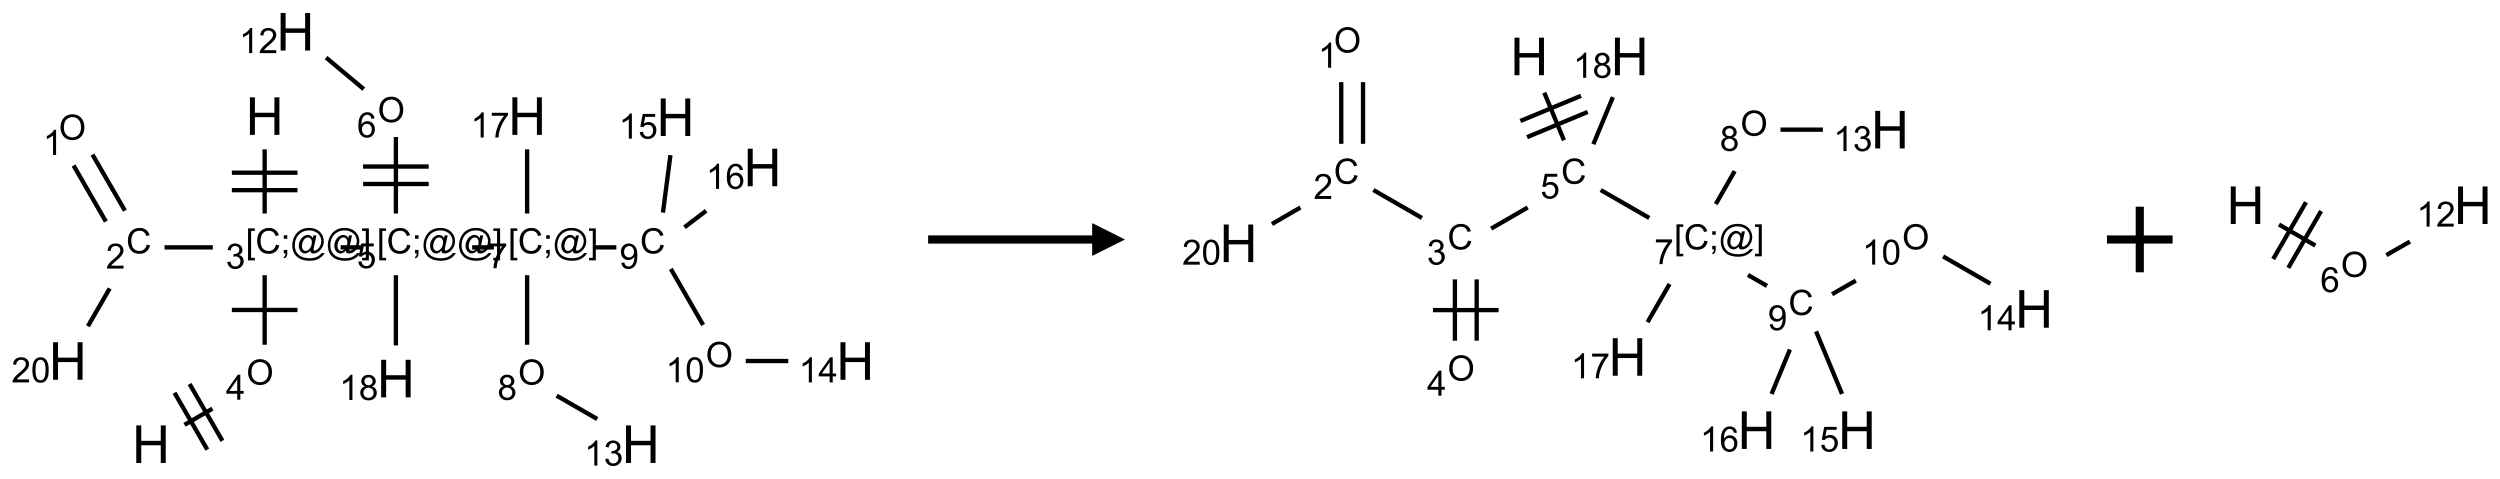 <?xml version="1.0" encoding="UTF-8"?>
<svg xmlns="http://www.w3.org/2000/svg" xmlns:xlink="http://www.w3.org/1999/xlink" width="762" height="146" viewBox="0 0 762 146">
<defs>
<g>
<g id="glyph-0-0">
<path d="M 2 0 L 2 -10 L 10 -10 L 10 0 Z M 2.25 -0.25 L 9.75 -0.25 L 9.75 -9.75 L 2.25 -9.75 Z M 2.25 -0.25 "/>
</g>
<g id="glyph-0-1">
<path d="M 1.281 0 L 1.281 -11.453 L 2.797 -11.453 L 2.797 -6.75 L 8.75 -6.75 L 8.75 -11.453 L 10.266 -11.453 L 10.266 0 L 8.75 0 L 8.75 -5.398 L 2.797 -5.398 L 2.797 0 Z M 1.281 0 "/>
</g>
<g id="glyph-1-0">
<path d="M 1.332 0 L 1.332 -6.668 L 6.668 -6.668 L 6.668 0 Z M 1.5 -0.168 L 6.5 -0.168 L 6.5 -6.5 L 1.5 -6.5 Z M 1.5 -0.168 "/>
</g>
<g id="glyph-1-1">
<path d="M 0.723 2.121 L 0.723 -7.637 L 2.793 -7.637 L 2.793 -6.859 L 1.66 -6.859 L 1.66 1.344 L 2.793 1.344 L 2.793 2.121 Z M 0.723 2.121 "/>
</g>
<g id="glyph-1-2">
<path d="M 6.27 -2.676 L 7.281 -2.422 C 7.07 -1.594 6.688 -0.961 6.137 -0.523 C 5.586 -0.086 4.914 0.129 4.121 0.129 C 3.297 0.129 2.629 -0.039 2.113 -0.371 C 1.598 -0.707 1.203 -1.191 0.934 -1.828 C 0.664 -2.465 0.531 -3.145 0.531 -3.875 C 0.531 -4.672 0.684 -5.363 0.988 -5.957 C 1.293 -6.547 1.723 -6.996 2.285 -7.305 C 2.844 -7.613 3.461 -7.766 4.137 -7.766 C 4.898 -7.766 5.543 -7.57 6.062 -7.184 C 6.582 -6.793 6.945 -6.246 7.152 -5.543 L 6.156 -5.309 C 5.98 -5.863 5.723 -6.266 5.387 -6.52 C 5.051 -6.773 4.625 -6.902 4.113 -6.902 C 3.527 -6.902 3.039 -6.762 2.645 -6.48 C 2.25 -6.199 1.973 -5.82 1.812 -5.348 C 1.652 -4.871 1.574 -4.383 1.574 -3.879 C 1.574 -3.23 1.668 -2.664 1.855 -2.18 C 2.047 -1.695 2.34 -1.332 2.738 -1.094 C 3.137 -0.855 3.57 -0.734 4.035 -0.734 C 4.602 -0.734 5.082 -0.898 5.473 -1.223 C 5.867 -1.551 6.133 -2.035 6.27 -2.676 Z M 6.27 -2.676 "/>
</g>
<g id="glyph-1-3">
<path d="M 0.949 -4.465 L 0.949 -5.531 L 2.016 -5.531 L 2.016 -4.465 Z M 0.949 0 L 0.949 -1.066 L 2.016 -1.066 L 2.016 0 C 2.016 0.391 1.945 0.711 1.809 0.949 C 1.668 1.191 1.449 1.379 1.145 1.512 L 0.887 1.109 C 1.082 1.023 1.23 0.895 1.324 0.727 C 1.418 0.559 1.469 0.316 1.48 0 Z M 0.949 0 "/>
</g>
<g id="glyph-1-4">
<path d="M 6.047 -0.848 C 5.82 -0.59 5.57 -0.379 5.289 -0.223 C 5.008 -0.062 4.73 0.016 4.449 0.016 C 4.141 0.016 3.84 -0.074 3.547 -0.254 C 3.254 -0.434 3.02 -0.715 2.836 -1.09 C 2.652 -1.465 2.562 -1.875 2.562 -2.324 C 2.562 -2.875 2.703 -3.43 2.988 -3.98 C 3.27 -4.535 3.621 -4.953 4.043 -5.23 C 4.461 -5.508 4.871 -5.645 5.266 -5.645 C 5.566 -5.645 5.855 -5.566 6.129 -5.41 C 6.402 -5.25 6.641 -5.012 6.84 -4.688 L 7.016 -5.496 L 7.949 -5.496 L 7.199 -2 C 7.094 -1.516 7.043 -1.246 7.043 -1.191 C 7.043 -1.098 7.078 -1.02 7.148 -0.949 C 7.219 -0.883 7.305 -0.848 7.406 -0.848 C 7.59 -0.848 7.832 -0.953 8.129 -1.168 C 8.527 -1.445 8.84 -1.816 9.07 -2.285 C 9.301 -2.75 9.418 -3.234 9.418 -3.73 C 9.418 -4.309 9.27 -4.852 8.973 -5.355 C 8.676 -5.859 8.23 -6.262 7.645 -6.562 C 7.055 -6.863 6.406 -7.016 5.691 -7.016 C 4.879 -7.016 4.137 -6.824 3.465 -6.445 C 2.793 -6.066 2.273 -5.52 1.902 -4.809 C 1.535 -4.098 1.348 -3.34 1.348 -2.527 C 1.348 -1.676 1.535 -0.941 1.902 -0.328 C 2.273 0.285 2.809 0.742 3.508 1.035 C 4.207 1.328 4.984 1.473 5.832 1.473 C 6.742 1.473 7.504 1.32 8.121 1.016 C 8.734 0.711 9.195 0.34 9.5 -0.098 L 10.441 -0.098 C 10.266 0.266 9.961 0.637 9.531 1.016 C 9.102 1.395 8.59 1.695 7.996 1.914 C 7.402 2.133 6.688 2.246 5.848 2.246 C 5.078 2.246 4.367 2.145 3.715 1.949 C 3.066 1.75 2.512 1.453 2.051 1.055 C 1.594 0.656 1.25 0.199 1.016 -0.316 C 0.723 -0.973 0.578 -1.684 0.578 -2.441 C 0.578 -3.289 0.75 -4.098 1.098 -4.863 C 1.523 -5.805 2.125 -6.527 2.902 -7.027 C 3.684 -7.527 4.629 -7.777 5.738 -7.777 C 6.602 -7.777 7.375 -7.602 8.059 -7.246 C 8.746 -6.895 9.285 -6.371 9.684 -5.672 C 10.02 -5.07 10.188 -4.418 10.188 -3.715 C 10.188 -2.707 9.832 -1.812 9.125 -1.031 C 8.492 -0.328 7.801 0.02 7.051 0.02 C 6.812 0.02 6.617 -0.016 6.473 -0.09 C 6.324 -0.16 6.215 -0.266 6.145 -0.402 C 6.102 -0.488 6.066 -0.637 6.047 -0.848 Z M 3.527 -2.262 C 3.527 -1.785 3.641 -1.414 3.863 -1.152 C 4.09 -0.887 4.348 -0.754 4.641 -0.754 C 4.836 -0.754 5.039 -0.812 5.254 -0.93 C 5.469 -1.047 5.676 -1.219 5.871 -1.449 C 6.066 -1.676 6.23 -1.969 6.355 -2.32 C 6.48 -2.672 6.543 -3.027 6.543 -3.379 C 6.543 -3.852 6.426 -4.219 6.191 -4.48 C 5.957 -4.738 5.672 -4.871 5.332 -4.871 C 5.109 -4.871 4.902 -4.812 4.707 -4.699 C 4.512 -4.586 4.32 -4.406 4.137 -4.156 C 3.953 -3.906 3.805 -3.602 3.691 -3.246 C 3.582 -2.887 3.527 -2.559 3.527 -2.262 Z M 3.527 -2.262 "/>
</g>
<g id="glyph-1-5">
<path d="M 2.27 2.121 L 0.203 2.121 L 0.203 1.344 L 1.332 1.344 L 1.332 -6.859 L 0.203 -6.859 L 0.203 -7.637 L 2.27 -7.637 Z M 2.27 2.121 "/>
</g>
<g id="glyph-1-6">
<path d="M 0.449 -2.016 L 1.387 -2.141 C 1.492 -1.609 1.676 -1.227 1.934 -0.992 C 2.191 -0.758 2.508 -0.641 2.879 -0.641 C 3.32 -0.641 3.695 -0.793 3.996 -1.098 C 4.301 -1.402 4.453 -1.781 4.453 -2.234 C 4.453 -2.664 4.312 -3.02 4.031 -3.301 C 3.75 -3.578 3.391 -3.719 2.957 -3.719 C 2.781 -3.719 2.562 -3.684 2.297 -3.613 L 2.402 -4.438 C 2.465 -4.43 2.516 -4.426 2.551 -4.426 C 2.949 -4.426 3.312 -4.531 3.629 -4.738 C 3.949 -4.949 4.109 -5.27 4.109 -5.703 C 4.109 -6.047 3.992 -6.332 3.762 -6.559 C 3.527 -6.785 3.227 -6.895 2.859 -6.895 C 2.496 -6.895 2.191 -6.781 1.949 -6.551 C 1.707 -6.324 1.547 -5.98 1.48 -5.52 L 0.543 -5.688 C 0.656 -6.316 0.918 -6.805 1.324 -7.148 C 1.73 -7.492 2.234 -7.668 2.84 -7.668 C 3.254 -7.668 3.641 -7.578 3.988 -7.398 C 4.34 -7.219 4.609 -6.977 4.793 -6.668 C 4.98 -6.359 5.074 -6.031 5.074 -5.684 C 5.074 -5.352 4.984 -5.051 4.809 -4.781 C 4.629 -4.512 4.367 -4.297 4.02 -4.137 C 4.473 -4.031 4.824 -3.816 5.074 -3.488 C 5.324 -3.16 5.449 -2.75 5.449 -2.254 C 5.449 -1.59 5.203 -1.023 4.719 -0.559 C 4.234 -0.098 3.617 0.137 2.875 0.137 C 2.203 0.137 1.648 -0.062 1.207 -0.465 C 0.762 -0.863 0.512 -1.379 0.449 -2.016 Z M 0.449 -2.016 "/>
</g>
<g id="glyph-1-7">
<path d="M 5.371 -0.902 L 5.371 0 L 0.324 0 C 0.316 -0.227 0.352 -0.441 0.434 -0.652 C 0.562 -0.996 0.766 -1.332 1.051 -1.668 C 1.332 -2 1.742 -2.387 2.277 -2.824 C 3.105 -3.504 3.668 -4.043 3.957 -4.441 C 4.25 -4.84 4.395 -5.215 4.395 -5.566 C 4.395 -5.938 4.262 -6.254 3.996 -6.508 C 3.73 -6.762 3.387 -6.891 2.957 -6.891 C 2.508 -6.891 2.145 -6.754 1.875 -6.484 C 1.605 -6.215 1.469 -5.84 1.465 -5.359 L 0.5 -5.457 C 0.566 -6.176 0.812 -6.727 1.246 -7.102 C 1.676 -7.477 2.254 -7.668 2.98 -7.668 C 3.711 -7.668 4.293 -7.465 4.719 -7.059 C 5.145 -6.652 5.359 -6.148 5.359 -5.547 C 5.359 -5.242 5.297 -4.941 5.172 -4.645 C 5.047 -4.352 4.84 -4.039 4.551 -3.715 C 4.262 -3.387 3.777 -2.938 3.105 -2.371 C 2.543 -1.898 2.18 -1.578 2.02 -1.41 C 1.859 -1.242 1.73 -1.07 1.625 -0.902 Z M 5.371 -0.902 "/>
</g>
<g id="glyph-1-8">
<path d="M 0.516 -3.719 C 0.516 -4.984 0.855 -5.977 1.535 -6.695 C 2.215 -7.414 3.094 -7.77 4.172 -7.77 C 4.875 -7.77 5.512 -7.602 6.078 -7.266 C 6.645 -6.93 7.074 -6.461 7.371 -5.855 C 7.668 -5.254 7.816 -4.57 7.816 -3.809 C 7.816 -3.035 7.66 -2.34 7.348 -1.73 C 7.035 -1.117 6.594 -0.656 6.02 -0.34 C 5.449 -0.027 4.828 0.129 4.168 0.129 C 3.449 0.129 2.805 -0.043 2.238 -0.391 C 1.672 -0.738 1.246 -1.211 0.953 -1.812 C 0.66 -2.414 0.516 -3.047 0.516 -3.719 Z M 1.559 -3.703 C 1.559 -2.781 1.805 -2.059 2.301 -1.527 C 2.793 -1 3.414 -0.734 4.16 -0.734 C 4.922 -0.734 5.547 -1 6.039 -1.535 C 6.531 -2.07 6.777 -2.828 6.777 -3.812 C 6.777 -4.434 6.672 -4.977 6.461 -5.441 C 6.25 -5.902 5.945 -6.262 5.539 -6.52 C 5.133 -6.773 4.68 -6.902 4.176 -6.902 C 3.461 -6.902 2.848 -6.656 2.332 -6.164 C 1.816 -5.672 1.559 -4.852 1.559 -3.703 Z M 1.559 -3.703 "/>
</g>
<g id="glyph-1-9">
<path d="M 3.973 0 L 3.035 0 L 3.035 -5.973 C 2.809 -5.758 2.516 -5.543 2.148 -5.328 C 1.781 -5.113 1.453 -4.953 1.16 -4.844 L 1.16 -5.75 C 1.684 -5.996 2.145 -6.297 2.535 -6.645 C 2.93 -6.996 3.207 -7.336 3.371 -7.668 L 3.973 -7.668 Z M 3.973 0 "/>
</g>
<g id="glyph-1-10">
<path d="M 0.441 -3.766 C 0.441 -4.668 0.535 -5.395 0.723 -5.945 C 0.906 -6.496 1.184 -6.922 1.551 -7.219 C 1.918 -7.516 2.375 -7.668 2.934 -7.668 C 3.344 -7.668 3.703 -7.586 4.012 -7.418 C 4.32 -7.254 4.574 -7.016 4.777 -6.707 C 4.977 -6.395 5.137 -6.016 5.25 -5.57 C 5.363 -5.125 5.422 -4.523 5.422 -3.766 C 5.422 -2.871 5.328 -2.148 5.145 -1.598 C 4.961 -1.047 4.688 -0.621 4.32 -0.32 C 3.953 -0.02 3.492 0.129 2.934 0.129 C 2.195 0.129 1.617 -0.133 1.199 -0.66 C 0.695 -1.297 0.441 -2.332 0.441 -3.766 Z M 1.406 -3.766 C 1.406 -2.512 1.555 -1.68 1.848 -1.262 C 2.141 -0.848 2.5 -0.641 2.934 -0.641 C 3.363 -0.641 3.727 -0.848 4.02 -1.266 C 4.312 -1.684 4.457 -2.516 4.457 -3.766 C 4.457 -5.023 4.312 -5.859 4.02 -6.27 C 3.727 -6.684 3.359 -6.891 2.922 -6.891 C 2.492 -6.891 2.148 -6.707 1.891 -6.344 C 1.566 -5.879 1.406 -5.02 1.406 -3.766 Z M 1.406 -3.766 "/>
</g>
<g id="glyph-1-11">
<path d="M 3.449 0 L 3.449 -1.828 L 0.137 -1.828 L 0.137 -2.688 L 3.621 -7.637 L 4.387 -7.637 L 4.387 -2.688 L 5.418 -2.688 L 5.418 -1.828 L 4.387 -1.828 L 4.387 0 Z M 3.449 -2.688 L 3.449 -6.129 L 1.059 -2.688 Z M 3.449 -2.688 "/>
</g>
<g id="glyph-1-12">
<path d="M 0.441 -2 L 1.426 -2.082 C 1.5 -1.605 1.668 -1.242 1.934 -1.004 C 2.199 -0.762 2.52 -0.641 2.895 -0.641 C 3.348 -0.641 3.73 -0.812 4.043 -1.152 C 4.355 -1.492 4.512 -1.941 4.512 -2.504 C 4.512 -3.039 4.359 -3.461 4.059 -3.77 C 3.758 -4.078 3.367 -4.234 2.879 -4.234 C 2.578 -4.234 2.305 -4.164 2.062 -4.027 C 1.82 -3.891 1.629 -3.715 1.488 -3.496 L 0.609 -3.609 L 1.348 -7.531 L 5.145 -7.531 L 5.145 -6.637 L 2.098 -6.637 L 1.688 -4.582 C 2.145 -4.902 2.625 -5.062 3.129 -5.062 C 3.797 -5.062 4.359 -4.832 4.816 -4.371 C 5.277 -3.91 5.504 -3.312 5.504 -2.59 C 5.504 -1.898 5.305 -1.301 4.902 -0.797 C 4.41 -0.18 3.742 0.129 2.895 0.129 C 2.199 0.129 1.633 -0.062 1.195 -0.453 C 0.758 -0.844 0.504 -1.359 0.441 -2 Z M 0.441 -2 "/>
</g>
<g id="glyph-1-13">
<path d="M 5.309 -5.766 L 4.375 -5.691 C 4.293 -6.059 4.172 -6.328 4.02 -6.496 C 3.766 -6.762 3.453 -6.895 3.082 -6.895 C 2.785 -6.895 2.523 -6.812 2.297 -6.645 C 2 -6.43 1.77 -6.117 1.598 -5.703 C 1.43 -5.289 1.34 -4.703 1.332 -3.938 C 1.559 -4.281 1.836 -4.535 2.16 -4.703 C 2.488 -4.871 2.828 -4.953 3.188 -4.953 C 3.812 -4.953 4.344 -4.723 4.785 -4.262 C 5.223 -3.801 5.441 -3.207 5.441 -2.48 C 5.441 -2 5.34 -1.555 5.133 -1.145 C 4.926 -0.73 4.641 -0.418 4.281 -0.199 C 3.922 0.02 3.512 0.129 3.051 0.129 C 2.27 0.129 1.633 -0.156 1.141 -0.73 C 0.648 -1.305 0.402 -2.254 0.402 -3.574 C 0.402 -5.051 0.672 -6.121 1.219 -6.793 C 1.695 -7.375 2.336 -7.668 3.141 -7.668 C 3.742 -7.668 4.234 -7.5 4.617 -7.16 C 5 -6.824 5.23 -6.359 5.309 -5.766 Z M 1.48 -2.473 C 1.48 -2.152 1.547 -1.844 1.684 -1.547 C 1.82 -1.25 2.016 -1.027 2.262 -0.871 C 2.508 -0.719 2.766 -0.641 3.035 -0.641 C 3.434 -0.641 3.773 -0.801 4.059 -1.121 C 4.344 -1.441 4.484 -1.875 4.484 -2.422 C 4.484 -2.949 4.344 -3.367 4.062 -3.668 C 3.781 -3.973 3.426 -4.125 3 -4.125 C 2.578 -4.125 2.219 -3.973 1.922 -3.668 C 1.625 -3.363 1.48 -2.969 1.48 -2.473 Z M 1.48 -2.473 "/>
</g>
<g id="glyph-1-14">
<path d="M 0.504 -6.637 L 0.504 -7.535 L 5.449 -7.535 L 5.449 -6.809 C 4.961 -6.289 4.48 -5.602 4.004 -4.746 C 3.527 -3.887 3.156 -3.004 2.895 -2.098 C 2.707 -1.461 2.59 -0.762 2.535 0 L 1.574 0 C 1.582 -0.602 1.703 -1.328 1.926 -2.176 C 2.152 -3.027 2.477 -3.848 2.898 -4.637 C 3.32 -5.426 3.77 -6.094 4.246 -6.637 Z M 0.504 -6.637 "/>
</g>
<g id="glyph-1-15">
<path d="M 1.887 -4.141 C 1.496 -4.281 1.207 -4.484 1.02 -4.75 C 0.832 -5.016 0.738 -5.328 0.738 -5.699 C 0.738 -6.254 0.938 -6.719 1.34 -7.098 C 1.738 -7.477 2.27 -7.668 2.934 -7.668 C 3.598 -7.668 4.137 -7.473 4.543 -7.086 C 4.949 -6.699 5.152 -6.227 5.152 -5.672 C 5.152 -5.316 5.059 -5.008 4.871 -4.746 C 4.688 -4.484 4.406 -4.281 4.027 -4.141 C 4.496 -3.988 4.852 -3.742 5.098 -3.402 C 5.34 -3.062 5.465 -2.656 5.465 -2.184 C 5.465 -1.531 5.234 -0.98 4.77 -0.535 C 4.309 -0.09 3.703 0.129 2.949 0.129 C 2.195 0.129 1.586 -0.094 1.125 -0.539 C 0.664 -0.984 0.434 -1.543 0.434 -2.207 C 0.434 -2.703 0.559 -3.121 0.809 -3.457 C 1.062 -3.793 1.422 -4.02 1.887 -4.141 Z M 1.699 -5.73 C 1.699 -5.367 1.812 -5.074 2.047 -4.844 C 2.281 -4.613 2.582 -4.5 2.953 -4.5 C 3.312 -4.5 3.609 -4.613 3.84 -4.84 C 4.07 -5.066 4.188 -5.348 4.188 -5.676 C 4.188 -6.02 4.07 -6.309 3.832 -6.543 C 3.594 -6.777 3.297 -6.895 2.941 -6.895 C 2.586 -6.895 2.289 -6.781 2.051 -6.551 C 1.816 -6.324 1.699 -6.047 1.699 -5.73 Z M 1.395 -2.203 C 1.395 -1.938 1.461 -1.676 1.586 -1.426 C 1.711 -1.176 1.902 -0.984 2.152 -0.848 C 2.402 -0.711 2.672 -0.641 2.957 -0.641 C 3.406 -0.641 3.777 -0.785 4.066 -1.074 C 4.359 -1.363 4.504 -1.727 4.504 -2.172 C 4.504 -2.625 4.355 -2.996 4.055 -3.293 C 3.754 -3.586 3.379 -3.734 2.926 -3.734 C 2.484 -3.734 2.121 -3.59 1.832 -3.297 C 1.543 -3.004 1.395 -2.641 1.395 -2.203 Z M 1.395 -2.203 "/>
</g>
<g id="glyph-1-16">
<path d="M 0.582 -1.766 L 1.484 -1.848 C 1.562 -1.426 1.707 -1.117 1.922 -0.926 C 2.137 -0.734 2.414 -0.641 2.75 -0.641 C 3.039 -0.641 3.289 -0.707 3.508 -0.84 C 3.727 -0.973 3.902 -1.148 4.043 -1.367 C 4.18 -1.586 4.297 -1.887 4.391 -2.262 C 4.484 -2.637 4.531 -3.016 4.531 -3.406 C 4.531 -3.449 4.531 -3.512 4.527 -3.594 C 4.34 -3.297 4.082 -3.055 3.758 -2.867 C 3.434 -2.68 3.082 -2.59 2.703 -2.59 C 2.07 -2.59 1.535 -2.816 1.098 -3.277 C 0.66 -3.734 0.441 -4.34 0.441 -5.09 C 0.441 -5.863 0.672 -6.484 1.129 -6.957 C 1.586 -7.43 2.156 -7.668 2.844 -7.668 C 3.34 -7.668 3.793 -7.531 4.207 -7.266 C 4.617 -7 4.93 -6.617 5.145 -6.121 C 5.355 -5.629 5.465 -4.91 5.465 -3.973 C 5.465 -2.996 5.359 -2.223 5.145 -1.645 C 4.934 -1.066 4.617 -0.625 4.199 -0.324 C 3.781 -0.02 3.293 0.129 2.73 0.129 C 2.133 0.129 1.645 -0.035 1.266 -0.367 C 0.887 -0.699 0.66 -1.164 0.582 -1.766 Z M 4.422 -5.137 C 4.422 -5.676 4.277 -6.102 3.992 -6.418 C 3.707 -6.734 3.359 -6.891 2.957 -6.891 C 2.543 -6.891 2.18 -6.719 1.871 -6.379 C 1.562 -6.039 1.406 -5.598 1.406 -5.059 C 1.406 -4.57 1.555 -4.176 1.848 -3.871 C 2.141 -3.566 2.5 -3.418 2.934 -3.418 C 3.367 -3.418 3.723 -3.57 4.004 -3.871 C 4.281 -4.176 4.422 -4.598 4.422 -5.137 Z M 4.422 -5.137 "/>
</g>
</g>
</defs>
<path fill="none" stroke-width="0.033" stroke-linecap="butt" stroke-linejoin="miter" stroke="rgb(0%, 0%, 0%)" stroke-opacity="1" stroke-miterlimit="10" d="M 1.5 0.896 L 1.5 1.385 " transform="matrix(40, 0, 0, 40, 20.668, 9.68)"/>
<path fill="none" stroke-width="0.033" stroke-linecap="butt" stroke-linejoin="miter" stroke="rgb(0%, 0%, 0%)" stroke-opacity="1" stroke-miterlimit="10" d="M 1.25 1.207 L 1.75 1.207 " transform="matrix(40, 0, 0, 40, 20.668, 9.68)"/>
<path fill="none" stroke-width="0.033" stroke-linecap="butt" stroke-linejoin="miter" stroke="rgb(0%, 0%, 0%)" stroke-opacity="1" stroke-miterlimit="10" d="M 1.25 1.074 L 1.75 1.074 " transform="matrix(40, 0, 0, 40, 20.668, 9.68)"/>
<path fill="none" stroke-width="0.033" stroke-linecap="butt" stroke-linejoin="miter" stroke="rgb(0%, 0%, 0%)" stroke-opacity="1" stroke-miterlimit="10" d="M 1.105 1.643 L 0.737 1.643 " transform="matrix(40, 0, 0, 40, 20.668, 9.68)"/>
<path fill="none" stroke-width="0.033" stroke-linecap="butt" stroke-linejoin="miter" stroke="rgb(0%, 0%, 0%)" stroke-opacity="1" stroke-miterlimit="10" d="M 0.435 1.363 L 0.188 0.936 " transform="matrix(40, 0, 0, 40, 20.668, 9.68)"/>
<path fill="none" stroke-width="0.033" stroke-linecap="butt" stroke-linejoin="miter" stroke="rgb(0%, 0%, 0%)" stroke-opacity="1" stroke-miterlimit="10" d="M 0.29 1.446 L 0.044 1.019 " transform="matrix(40, 0, 0, 40, 20.668, 9.68)"/>
<path fill="none" stroke-width="0.033" stroke-linecap="butt" stroke-linejoin="miter" stroke="rgb(0%, 0%, 0%)" stroke-opacity="1" stroke-miterlimit="10" d="M 0.319 1.956 L 0.153 2.244 " transform="matrix(40, 0, 0, 40, 20.668, 9.68)"/>
<path fill="none" stroke-width="0.033" stroke-linecap="butt" stroke-linejoin="miter" stroke="rgb(0%, 0%, 0%)" stroke-opacity="1" stroke-miterlimit="10" d="M 1.5 1.855 L 1.5 2.385 " transform="matrix(40, 0, 0, 40, 20.668, 9.68)"/>
<path fill="none" stroke-width="0.033" stroke-linecap="butt" stroke-linejoin="miter" stroke="rgb(0%, 0%, 0%)" stroke-opacity="1" stroke-miterlimit="10" d="M 1.25 2.12 L 1.75 2.12 " transform="matrix(40, 0, 0, 40, 20.668, 9.68)"/>
<path fill="none" stroke-width="0.033" stroke-linecap="butt" stroke-linejoin="miter" stroke="rgb(0%, 0%, 0%)" stroke-opacity="1" stroke-miterlimit="10" d="M 1.102 2.872 L 0.889 2.995 " transform="matrix(40, 0, 0, 40, 20.668, 9.68)"/>
<path fill="none" stroke-width="0.033" stroke-linecap="butt" stroke-linejoin="miter" stroke="rgb(0%, 0%, 0%)" stroke-opacity="1" stroke-miterlimit="10" d="M 0.813 2.751 L 1.063 3.184 " transform="matrix(40, 0, 0, 40, 20.668, 9.68)"/>
<path fill="none" stroke-width="0.033" stroke-linecap="butt" stroke-linejoin="miter" stroke="rgb(0%, 0%, 0%)" stroke-opacity="1" stroke-miterlimit="10" d="M 0.928 2.684 L 1.178 3.117 " transform="matrix(40, 0, 0, 40, 20.668, 9.68)"/>
<path fill="none" stroke-width="0.033" stroke-linecap="butt" stroke-linejoin="miter" stroke="rgb(0%, 0%, 0%)" stroke-opacity="1" stroke-miterlimit="10" d="M 2.079 1.643 L 2.246 1.643 " transform="matrix(40, 0, 0, 40, 20.668, 9.68)"/>
<path fill="none" stroke-width="0.033" stroke-linecap="butt" stroke-linejoin="miter" stroke="rgb(0%, 0%, 0%)" stroke-opacity="1" stroke-miterlimit="10" d="M 2.5 1.385 L 2.5 0.802 " transform="matrix(40, 0, 0, 40, 20.668, 9.68)"/>
<path fill="none" stroke-width="0.033" stroke-linecap="butt" stroke-linejoin="miter" stroke="rgb(0%, 0%, 0%)" stroke-opacity="1" stroke-miterlimit="10" d="M 2.75 1.027 L 2.25 1.027 " transform="matrix(40, 0, 0, 40, 20.668, 9.68)"/>
<path fill="none" stroke-width="0.033" stroke-linecap="butt" stroke-linejoin="miter" stroke="rgb(0%, 0%, 0%)" stroke-opacity="1" stroke-miterlimit="10" d="M 2.75 1.16 L 2.25 1.16 " transform="matrix(40, 0, 0, 40, 20.668, 9.68)"/>
<path fill="none" stroke-width="0.033" stroke-linecap="butt" stroke-linejoin="miter" stroke="rgb(0%, 0%, 0%)" stroke-opacity="1" stroke-miterlimit="10" d="M 2.255 0.437 L 1.968 0.197 " transform="matrix(40, 0, 0, 40, 20.668, 9.68)"/>
<path fill="none" stroke-width="0.033" stroke-linecap="butt" stroke-linejoin="miter" stroke="rgb(0%, 0%, 0%)" stroke-opacity="1" stroke-miterlimit="10" d="M 3.081 1.643 L 3.247 1.643 " transform="matrix(40, 0, 0, 40, 20.668, 9.68)"/>
<path fill="none" stroke-width="0.033" stroke-linecap="butt" stroke-linejoin="miter" stroke="rgb(0%, 0%, 0%)" stroke-opacity="1" stroke-miterlimit="10" d="M 3.5 1.855 L 3.5 2.385 " transform="matrix(40, 0, 0, 40, 20.668, 9.68)"/>
<path fill="none" stroke-width="0.033" stroke-linecap="butt" stroke-linejoin="miter" stroke="rgb(0%, 0%, 0%)" stroke-opacity="1" stroke-miterlimit="10" d="M 3.725 2.773 L 4.034 2.951 " transform="matrix(40, 0, 0, 40, 20.668, 9.68)"/>
<path fill="none" stroke-width="0.033" stroke-linecap="butt" stroke-linejoin="miter" stroke="rgb(0%, 0%, 0%)" stroke-opacity="1" stroke-miterlimit="10" d="M 4.013 1.643 L 4.18 1.643 " transform="matrix(40, 0, 0, 40, 20.668, 9.68)"/>
<path fill="none" stroke-width="0.033" stroke-linecap="butt" stroke-linejoin="miter" stroke="rgb(0%, 0%, 0%)" stroke-opacity="1" stroke-miterlimit="10" d="M 4.595 1.807 L 4.841 2.234 " transform="matrix(40, 0, 0, 40, 20.668, 9.68)"/>
<path fill="none" stroke-width="0.033" stroke-linecap="butt" stroke-linejoin="miter" stroke="rgb(0%, 0%, 0%)" stroke-opacity="1" stroke-miterlimit="10" d="M 5.166 2.509 L 5.49 2.509 " transform="matrix(40, 0, 0, 40, 20.668, 9.68)"/>
<path fill="none" stroke-width="0.033" stroke-linecap="butt" stroke-linejoin="miter" stroke="rgb(0%, 0%, 0%)" stroke-opacity="1" stroke-miterlimit="10" d="M 4.535 1.378 L 4.592 0.94 " transform="matrix(40, 0, 0, 40, 20.668, 9.68)"/>
<path fill="none" stroke-width="0.033" stroke-linecap="butt" stroke-linejoin="miter" stroke="rgb(0%, 0%, 0%)" stroke-opacity="1" stroke-miterlimit="10" d="M 4.699 1.49 L 4.864 1.364 " transform="matrix(40, 0, 0, 40, 20.668, 9.68)"/>
<path fill="none" stroke-width="0.033" stroke-linecap="butt" stroke-linejoin="miter" stroke="rgb(0%, 0%, 0%)" stroke-opacity="1" stroke-miterlimit="10" d="M 3.5 1.385 L 3.5 0.896 " transform="matrix(40, 0, 0, 40, 20.668, 9.68)"/>
<path fill="none" stroke-width="0.033" stroke-linecap="butt" stroke-linejoin="miter" stroke="rgb(0%, 0%, 0%)" stroke-opacity="1" stroke-miterlimit="10" d="M 2.5 1.855 L 2.5 2.39 " transform="matrix(40, 0, 0, 40, 20.668, 9.68)"/>
<g fill="rgb(0%, 0%, 0%)" fill-opacity="1">
<use xlink:href="#glyph-0-1" x="74.895" y="41.117"/>
</g>
<g fill="rgb(0%, 0%, 0%)" fill-opacity="1">
<use xlink:href="#glyph-1-1" x="74.879" y="77.242"/>
<use xlink:href="#glyph-1-2" x="77.842" y="77.242"/>
<use xlink:href="#glyph-1-3" x="85.546" y="77.242"/>
<use xlink:href="#glyph-1-4" x="88.509" y="77.242"/>
<use xlink:href="#glyph-1-4" x="99.337" y="77.242"/>
<use xlink:href="#glyph-1-5" x="110.165" y="77.242"/>
</g>
<g fill="rgb(0%, 0%, 0%)" fill-opacity="1">
<use xlink:href="#glyph-1-6" x="68.824" y="81.871"/>
</g>
<g fill="rgb(0%, 0%, 0%)" fill-opacity="1">
<use xlink:href="#glyph-1-2" x="38.449" y="77.234"/>
</g>
<g fill="rgb(0%, 0%, 0%)" fill-opacity="1">
<use xlink:href="#glyph-1-7" x="32.277" y="81.871"/>
</g>
<g fill="rgb(0%, 0%, 0%)" fill-opacity="1">
<use xlink:href="#glyph-1-8" x="17.914" y="42.598"/>
</g>
<g fill="rgb(0%, 0%, 0%)" fill-opacity="1">
<use xlink:href="#glyph-1-9" x="13.121" y="47.23"/>
</g>
<g fill="rgb(0%, 0%, 0%)" fill-opacity="1">
<use xlink:href="#glyph-0-1" x="14.895" y="115.762"/>
</g>
<g fill="rgb(0%, 0%, 0%)" fill-opacity="1">
<use xlink:href="#glyph-1-7" x="3.488" y="116.551"/>
<use xlink:href="#glyph-1-10" x="9.421" y="116.551"/>
</g>
<g fill="rgb(0%, 0%, 0%)" fill-opacity="1">
<use xlink:href="#glyph-1-8" x="75.09" y="117.238"/>
</g>
<g fill="rgb(0%, 0%, 0%)" fill-opacity="1">
<use xlink:href="#glyph-1-11" x="68.855" y="121.84"/>
</g>
<g fill="rgb(0%, 0%, 0%)" fill-opacity="1">
<use xlink:href="#glyph-0-1" x="40.254" y="141.117"/>
</g>
<g fill="rgb(0%, 0%, 0%)" fill-opacity="1">
<use xlink:href="#glyph-1-1" x="114.879" y="77.242"/>
<use xlink:href="#glyph-1-2" x="117.842" y="77.242"/>
<use xlink:href="#glyph-1-3" x="125.546" y="77.242"/>
<use xlink:href="#glyph-1-4" x="128.509" y="77.242"/>
<use xlink:href="#glyph-1-4" x="139.337" y="77.242"/>
<use xlink:href="#glyph-1-5" x="150.165" y="77.242"/>
</g>
<g fill="rgb(0%, 0%, 0%)" fill-opacity="1">
<use xlink:href="#glyph-1-12" x="108.766" y="81.738"/>
</g>
<g fill="rgb(0%, 0%, 0%)" fill-opacity="1">
<use xlink:href="#glyph-1-8" x="115.09" y="37.238"/>
</g>
<g fill="rgb(0%, 0%, 0%)" fill-opacity="1">
<use xlink:href="#glyph-1-13" x="108.828" y="41.871"/>
</g>
<g fill="rgb(0%, 0%, 0%)" fill-opacity="1">
<use xlink:href="#glyph-0-1" x="84.254" y="15.406"/>
</g>
<g fill="rgb(0%, 0%, 0%)" fill-opacity="1">
<use xlink:href="#glyph-1-9" x="72.898" y="16.199"/>
<use xlink:href="#glyph-1-7" x="78.831" y="16.199"/>
</g>
<g fill="rgb(0%, 0%, 0%)" fill-opacity="1">
<use xlink:href="#glyph-1-1" x="154.879" y="77.242"/>
<use xlink:href="#glyph-1-2" x="157.842" y="77.242"/>
<use xlink:href="#glyph-1-3" x="165.546" y="77.242"/>
<use xlink:href="#glyph-1-4" x="168.509" y="77.242"/>
<use xlink:href="#glyph-1-5" x="179.337" y="77.242"/>
</g>
<g fill="rgb(0%, 0%, 0%)" fill-opacity="1">
<use xlink:href="#glyph-1-14" x="148.824" y="81.742"/>
</g>
<g fill="rgb(0%, 0%, 0%)" fill-opacity="1">
<use xlink:href="#glyph-1-8" x="157.914" y="117.238"/>
</g>
<g fill="rgb(0%, 0%, 0%)" fill-opacity="1">
<use xlink:href="#glyph-1-15" x="151.633" y="121.871"/>
</g>
<g fill="rgb(0%, 0%, 0%)" fill-opacity="1">
<use xlink:href="#glyph-0-1" x="189.535" y="141.117"/>
</g>
<g fill="rgb(0%, 0%, 0%)" fill-opacity="1">
<use xlink:href="#glyph-1-9" x="178.102" y="141.91"/>
<use xlink:href="#glyph-1-6" x="184.034" y="141.91"/>
</g>
<g fill="rgb(0%, 0%, 0%)" fill-opacity="1">
<use xlink:href="#glyph-1-2" x="195.074" y="77.234"/>
</g>
<g fill="rgb(0%, 0%, 0%)" fill-opacity="1">
<use xlink:href="#glyph-1-16" x="188.809" y="81.871"/>
</g>
<g fill="rgb(0%, 0%, 0%)" fill-opacity="1">
<use xlink:href="#glyph-1-8" x="215.09" y="111.883"/>
</g>
<g fill="rgb(0%, 0%, 0%)" fill-opacity="1">
<use xlink:href="#glyph-1-9" x="202.918" y="116.512"/>
<use xlink:href="#glyph-1-10" x="208.85" y="116.512"/>
</g>
<g fill="rgb(0%, 0%, 0%)" fill-opacity="1">
<use xlink:href="#glyph-0-1" x="254.895" y="115.762"/>
</g>
<g fill="rgb(0%, 0%, 0%)" fill-opacity="1">
<use xlink:href="#glyph-1-9" x="243.492" y="116.551"/>
<use xlink:href="#glyph-1-11" x="249.424" y="116.551"/>
</g>
<g fill="rgb(0%, 0%, 0%)" fill-opacity="1">
<use xlink:href="#glyph-0-1" x="200.117" y="41.461"/>
</g>
<g fill="rgb(0%, 0%, 0%)" fill-opacity="1">
<use xlink:href="#glyph-1-9" x="188.625" y="42.254"/>
<use xlink:href="#glyph-1-12" x="194.557" y="42.254"/>
</g>
<g fill="rgb(0%, 0%, 0%)" fill-opacity="1">
<use xlink:href="#glyph-0-1" x="226.629" y="56.77"/>
</g>
<g fill="rgb(0%, 0%, 0%)" fill-opacity="1">
<use xlink:href="#glyph-1-9" x="215.199" y="57.559"/>
<use xlink:href="#glyph-1-13" x="221.132" y="57.559"/>
</g>
<g fill="rgb(0%, 0%, 0%)" fill-opacity="1">
<use xlink:href="#glyph-0-1" x="154.895" y="41.117"/>
</g>
<g fill="rgb(0%, 0%, 0%)" fill-opacity="1">
<use xlink:href="#glyph-1-9" x="143.461" y="41.91"/>
<use xlink:href="#glyph-1-14" x="149.393" y="41.91"/>
</g>
<g fill="rgb(0%, 0%, 0%)" fill-opacity="1">
<use xlink:href="#glyph-0-1" x="114.895" y="121.117"/>
</g>
<g fill="rgb(0%, 0%, 0%)" fill-opacity="1">
<use xlink:href="#glyph-1-9" x="103.445" y="121.91"/>
<use xlink:href="#glyph-1-15" x="109.378" y="121.91"/>
</g>
<path fill-rule="nonzero" fill="rgb(0%, 0%, 0%)" fill-opacity="1" d="M 282.891 74.25 L 332.891 74.25 L 332.891 78 L 342.891 73 L 332.891 68 L 332.891 71.75 L 282.891 71.75 "/>
<path fill="none" stroke-width="0.033" stroke-linecap="butt" stroke-linejoin="miter" stroke="rgb(0%, 0%, 0%)" stroke-opacity="1" stroke-miterlimit="10" d="M 2.33 0.352 L 2.48 0.715 " transform="matrix(40, 0, 0, 40, 377.492, 14.158)"/>
<path fill="none" stroke-width="0.033" stroke-linecap="butt" stroke-linejoin="miter" stroke="rgb(0%, 0%, 0%)" stroke-opacity="1" stroke-miterlimit="10" d="M 2.199 0.691 L 2.661 0.499 " transform="matrix(40, 0, 0, 40, 377.492, 14.158)"/>
<path fill="none" stroke-width="0.033" stroke-linecap="butt" stroke-linejoin="miter" stroke="rgb(0%, 0%, 0%)" stroke-opacity="1" stroke-miterlimit="10" d="M 2.148 0.568 L 2.61 0.376 " transform="matrix(40, 0, 0, 40, 377.492, 14.158)"/>
<path fill="none" stroke-width="0.033" stroke-linecap="butt" stroke-linejoin="miter" stroke="rgb(0%, 0%, 0%)" stroke-opacity="1" stroke-miterlimit="10" d="M 2.204 1.227 L 1.925 1.388 " transform="matrix(40, 0, 0, 40, 377.492, 14.158)"/>
<path fill="none" stroke-width="0.033" stroke-linecap="butt" stroke-linejoin="miter" stroke="rgb(0%, 0%, 0%)" stroke-opacity="1" stroke-miterlimit="10" d="M 1.398 1.307 L 1.028 1.094 " transform="matrix(40, 0, 0, 40, 377.492, 14.158)"/>
<path fill="none" stroke-width="0.033" stroke-linecap="butt" stroke-linejoin="miter" stroke="rgb(0%, 0%, 0%)" stroke-opacity="1" stroke-miterlimit="10" d="M 0.949 0.742 L 0.949 0.272 " transform="matrix(40, 0, 0, 40, 377.492, 14.158)"/>
<path fill="none" stroke-width="0.033" stroke-linecap="butt" stroke-linejoin="miter" stroke="rgb(0%, 0%, 0%)" stroke-opacity="1" stroke-miterlimit="10" d="M 0.783 0.742 L 0.783 0.272 " transform="matrix(40, 0, 0, 40, 377.492, 14.158)"/>
<path fill="none" stroke-width="0.033" stroke-linecap="butt" stroke-linejoin="miter" stroke="rgb(0%, 0%, 0%)" stroke-opacity="1" stroke-miterlimit="10" d="M 0.472 1.227 L 0.255 1.353 " transform="matrix(40, 0, 0, 40, 377.492, 14.158)"/>
<path fill="none" stroke-width="0.033" stroke-linecap="butt" stroke-linejoin="miter" stroke="rgb(0%, 0%, 0%)" stroke-opacity="1" stroke-miterlimit="10" d="M 1.649 1.775 L 1.649 2.242 " transform="matrix(40, 0, 0, 40, 377.492, 14.158)"/>
<path fill="none" stroke-width="0.033" stroke-linecap="butt" stroke-linejoin="miter" stroke="rgb(0%, 0%, 0%)" stroke-opacity="1" stroke-miterlimit="10" d="M 1.815 1.775 L 1.815 2.242 " transform="matrix(40, 0, 0, 40, 377.492, 14.158)"/>
<path fill="none" stroke-width="0.033" stroke-linecap="butt" stroke-linejoin="miter" stroke="rgb(0%, 0%, 0%)" stroke-opacity="1" stroke-miterlimit="10" d="M 1.482 2.009 L 1.982 2.009 " transform="matrix(40, 0, 0, 40, 377.492, 14.158)"/>
<path fill="none" stroke-width="0.033" stroke-linecap="butt" stroke-linejoin="miter" stroke="rgb(0%, 0%, 0%)" stroke-opacity="1" stroke-miterlimit="10" d="M 2.76 1.094 L 3.13 1.307 " transform="matrix(40, 0, 0, 40, 377.492, 14.158)"/>
<path fill="none" stroke-width="0.033" stroke-linecap="butt" stroke-linejoin="miter" stroke="rgb(0%, 0%, 0%)" stroke-opacity="1" stroke-miterlimit="10" d="M 3.637 1.201 L 3.781 0.95 " transform="matrix(40, 0, 0, 40, 377.492, 14.158)"/>
<path fill="none" stroke-width="0.033" stroke-linecap="butt" stroke-linejoin="miter" stroke="rgb(0%, 0%, 0%)" stroke-opacity="1" stroke-miterlimit="10" d="M 4.13 0.634 L 4.453 0.634 " transform="matrix(40, 0, 0, 40, 377.492, 14.158)"/>
<path fill="none" stroke-width="0.033" stroke-linecap="butt" stroke-linejoin="miter" stroke="rgb(0%, 0%, 0%)" stroke-opacity="1" stroke-miterlimit="10" d="M 3.882 1.741 L 4.027 1.825 " transform="matrix(40, 0, 0, 40, 377.492, 14.158)"/>
<path fill="none" stroke-width="0.033" stroke-linecap="butt" stroke-linejoin="miter" stroke="rgb(0%, 0%, 0%)" stroke-opacity="1" stroke-miterlimit="10" d="M 4.523 1.888 L 4.704 1.784 " transform="matrix(40, 0, 0, 40, 377.492, 14.158)"/>
<path fill="none" stroke-width="0.033" stroke-linecap="butt" stroke-linejoin="miter" stroke="rgb(0%, 0%, 0%)" stroke-opacity="1" stroke-miterlimit="10" d="M 5.369 1.6 L 5.73 1.808 " transform="matrix(40, 0, 0, 40, 377.492, 14.158)"/>
<path fill="none" stroke-width="0.033" stroke-linecap="butt" stroke-linejoin="miter" stroke="rgb(0%, 0%, 0%)" stroke-opacity="1" stroke-miterlimit="10" d="M 4.401 2.171 L 4.599 2.648 " transform="matrix(40, 0, 0, 40, 377.492, 14.158)"/>
<path fill="none" stroke-width="0.033" stroke-linecap="butt" stroke-linejoin="miter" stroke="rgb(0%, 0%, 0%)" stroke-opacity="1" stroke-miterlimit="10" d="M 4.202 2.309 L 4.062 2.648 " transform="matrix(40, 0, 0, 40, 377.492, 14.158)"/>
<path fill="none" stroke-width="0.033" stroke-linecap="butt" stroke-linejoin="miter" stroke="rgb(0%, 0%, 0%)" stroke-opacity="1" stroke-miterlimit="10" d="M 3.285 1.81 L 3.117 2.101 " transform="matrix(40, 0, 0, 40, 377.492, 14.158)"/>
<path fill="none" stroke-width="0.033" stroke-linecap="butt" stroke-linejoin="miter" stroke="rgb(0%, 0%, 0%)" stroke-opacity="1" stroke-miterlimit="10" d="M 2.704 0.745 L 2.853 0.386 " transform="matrix(40, 0, 0, 40, 377.492, 14.158)"/>
<g fill="rgb(0%, 0%, 0%)" fill-opacity="1">
<use xlink:href="#glyph-0-1" x="460.336" y="22.93"/>
</g>
<g fill="rgb(0%, 0%, 0%)" fill-opacity="1">
<use xlink:href="#glyph-1-2" x="475.824" y="56.004"/>
</g>
<g fill="rgb(0%, 0%, 0%)" fill-opacity="1">
<use xlink:href="#glyph-1-12" x="469.512" y="60.508"/>
</g>
<g fill="rgb(0%, 0%, 0%)" fill-opacity="1">
<use xlink:href="#glyph-1-2" x="441.18" y="76.004"/>
</g>
<g fill="rgb(0%, 0%, 0%)" fill-opacity="1">
<use xlink:href="#glyph-1-6" x="434.93" y="80.641"/>
</g>
<g fill="rgb(0%, 0%, 0%)" fill-opacity="1">
<use xlink:href="#glyph-1-2" x="406.539" y="56.004"/>
</g>
<g fill="rgb(0%, 0%, 0%)" fill-opacity="1">
<use xlink:href="#glyph-1-7" x="400.367" y="60.641"/>
</g>
<g fill="rgb(0%, 0%, 0%)" fill-opacity="1">
<use xlink:href="#glyph-1-8" x="406.555" y="16.008"/>
</g>
<g fill="rgb(0%, 0%, 0%)" fill-opacity="1">
<use xlink:href="#glyph-1-9" x="401.762" y="20.641"/>
</g>
<g fill="rgb(0%, 0%, 0%)" fill-opacity="1">
<use xlink:href="#glyph-0-1" x="371.719" y="79.887"/>
</g>
<g fill="rgb(0%, 0%, 0%)" fill-opacity="1">
<use xlink:href="#glyph-1-7" x="360.312" y="80.68"/>
<use xlink:href="#glyph-1-10" x="366.245" y="80.68"/>
</g>
<g fill="rgb(0%, 0%, 0%)" fill-opacity="1">
<use xlink:href="#glyph-1-8" x="441.195" y="116.008"/>
</g>
<g fill="rgb(0%, 0%, 0%)" fill-opacity="1">
<use xlink:href="#glyph-1-11" x="434.961" y="120.609"/>
</g>
<g fill="rgb(0%, 0%, 0%)" fill-opacity="1">
<use xlink:href="#glyph-1-1" x="510.27" y="76.012"/>
<use xlink:href="#glyph-1-2" x="513.233" y="76.012"/>
<use xlink:href="#glyph-1-3" x="520.936" y="76.012"/>
<use xlink:href="#glyph-1-4" x="523.9" y="76.012"/>
<use xlink:href="#glyph-1-5" x="534.728" y="76.012"/>
</g>
<g fill="rgb(0%, 0%, 0%)" fill-opacity="1">
<use xlink:href="#glyph-1-14" x="504.211" y="80.512"/>
</g>
<g fill="rgb(0%, 0%, 0%)" fill-opacity="1">
<use xlink:href="#glyph-1-8" x="530.48" y="41.367"/>
</g>
<g fill="rgb(0%, 0%, 0%)" fill-opacity="1">
<use xlink:href="#glyph-1-15" x="524.195" y="45.996"/>
</g>
<g fill="rgb(0%, 0%, 0%)" fill-opacity="1">
<use xlink:href="#glyph-0-1" x="570.285" y="45.246"/>
</g>
<g fill="rgb(0%, 0%, 0%)" fill-opacity="1">
<use xlink:href="#glyph-1-9" x="558.848" y="46.035"/>
<use xlink:href="#glyph-1-6" x="564.78" y="46.035"/>
</g>
<g fill="rgb(0%, 0%, 0%)" fill-opacity="1">
<use xlink:href="#glyph-1-2" x="545.105" y="96.004"/>
</g>
<g fill="rgb(0%, 0%, 0%)" fill-opacity="1">
<use xlink:href="#glyph-1-16" x="538.836" y="100.641"/>
</g>
<g fill="rgb(0%, 0%, 0%)" fill-opacity="1">
<use xlink:href="#glyph-1-8" x="579.762" y="76.008"/>
</g>
<g fill="rgb(0%, 0%, 0%)" fill-opacity="1">
<use xlink:href="#glyph-1-9" x="567.586" y="80.641"/>
<use xlink:href="#glyph-1-10" x="573.518" y="80.641"/>
</g>
<g fill="rgb(0%, 0%, 0%)" fill-opacity="1">
<use xlink:href="#glyph-0-1" x="614.207" y="99.887"/>
</g>
<g fill="rgb(0%, 0%, 0%)" fill-opacity="1">
<use xlink:href="#glyph-1-9" x="602.805" y="100.68"/>
<use xlink:href="#glyph-1-11" x="608.737" y="100.68"/>
</g>
<g fill="rgb(0%, 0%, 0%)" fill-opacity="1">
<use xlink:href="#glyph-0-1" x="560.23" y="136.84"/>
</g>
<g fill="rgb(0%, 0%, 0%)" fill-opacity="1">
<use xlink:href="#glyph-1-9" x="548.738" y="137.633"/>
<use xlink:href="#glyph-1-12" x="554.671" y="137.633"/>
</g>
<g fill="rgb(0%, 0%, 0%)" fill-opacity="1">
<use xlink:href="#glyph-0-1" x="529.617" y="136.84"/>
</g>
<g fill="rgb(0%, 0%, 0%)" fill-opacity="1">
<use xlink:href="#glyph-1-9" x="518.188" y="137.633"/>
<use xlink:href="#glyph-1-13" x="524.12" y="137.633"/>
</g>
<g fill="rgb(0%, 0%, 0%)" fill-opacity="1">
<use xlink:href="#glyph-0-1" x="490.285" y="114.527"/>
</g>
<g fill="rgb(0%, 0%, 0%)" fill-opacity="1">
<use xlink:href="#glyph-1-9" x="478.848" y="115.32"/>
<use xlink:href="#glyph-1-14" x="484.78" y="115.32"/>
</g>
<g fill="rgb(0%, 0%, 0%)" fill-opacity="1">
<use xlink:href="#glyph-0-1" x="490.949" y="22.93"/>
</g>
<g fill="rgb(0%, 0%, 0%)" fill-opacity="1">
<use xlink:href="#glyph-1-9" x="479.5" y="23.723"/>
<use xlink:href="#glyph-1-15" x="485.432" y="23.723"/>
</g>
<path fill="none" stroke-width="0.062" stroke-linecap="butt" stroke-linejoin="miter" stroke="rgb(0%, 0%, 0%)" stroke-opacity="1" stroke-miterlimit="10" d="M -0 0 L 0.5 0 M 0.25 -0.25 L 0.25 0.25 " transform="matrix(40, 0, 0, 40, 642.203, 73)"/>
<path fill="none" stroke-width="0.033" stroke-linecap="butt" stroke-linejoin="miter" stroke="rgb(0%, 0%, 0%)" stroke-opacity="1" stroke-miterlimit="10" d="M 0.255 0.147 L 0.532 0.307 " transform="matrix(40, 0, 0, 40, 684.43, 62.559)"/>
<path fill="none" stroke-width="0.033" stroke-linecap="butt" stroke-linejoin="miter" stroke="rgb(0%, 0%, 0%)" stroke-opacity="1" stroke-miterlimit="10" d="M 0.326 0.477 L 0.576 0.044 " transform="matrix(40, 0, 0, 40, 684.43, 62.559)"/>
<path fill="none" stroke-width="0.033" stroke-linecap="butt" stroke-linejoin="miter" stroke="rgb(0%, 0%, 0%)" stroke-opacity="1" stroke-miterlimit="10" d="M 0.211 0.41 L 0.461 -0.023 " transform="matrix(40, 0, 0, 40, 684.43, 62.559)"/>
<path fill="none" stroke-width="0.033" stroke-linecap="butt" stroke-linejoin="miter" stroke="rgb(0%, 0%, 0%)" stroke-opacity="1" stroke-miterlimit="10" d="M 1.073 0.38 L 1.253 0.277 " transform="matrix(40, 0, 0, 40, 684.43, 62.559)"/>
<g fill="rgb(0%, 0%, 0%)" fill-opacity="1">
<use xlink:href="#glyph-0-1" x="678.656" y="68.285"/>
</g>
<g fill="rgb(0%, 0%, 0%)" fill-opacity="1">
<use xlink:href="#glyph-1-8" x="713.492" y="84.406"/>
</g>
<g fill="rgb(0%, 0%, 0%)" fill-opacity="1">
<use xlink:href="#glyph-1-13" x="707.23" y="89.039"/>
</g>
<g fill="rgb(0%, 0%, 0%)" fill-opacity="1">
<use xlink:href="#glyph-0-1" x="747.938" y="68.285"/>
</g>
<g fill="rgb(0%, 0%, 0%)" fill-opacity="1">
<use xlink:href="#glyph-1-9" x="736.582" y="69.078"/>
<use xlink:href="#glyph-1-7" x="742.514" y="69.078"/>
</g>
</svg>
